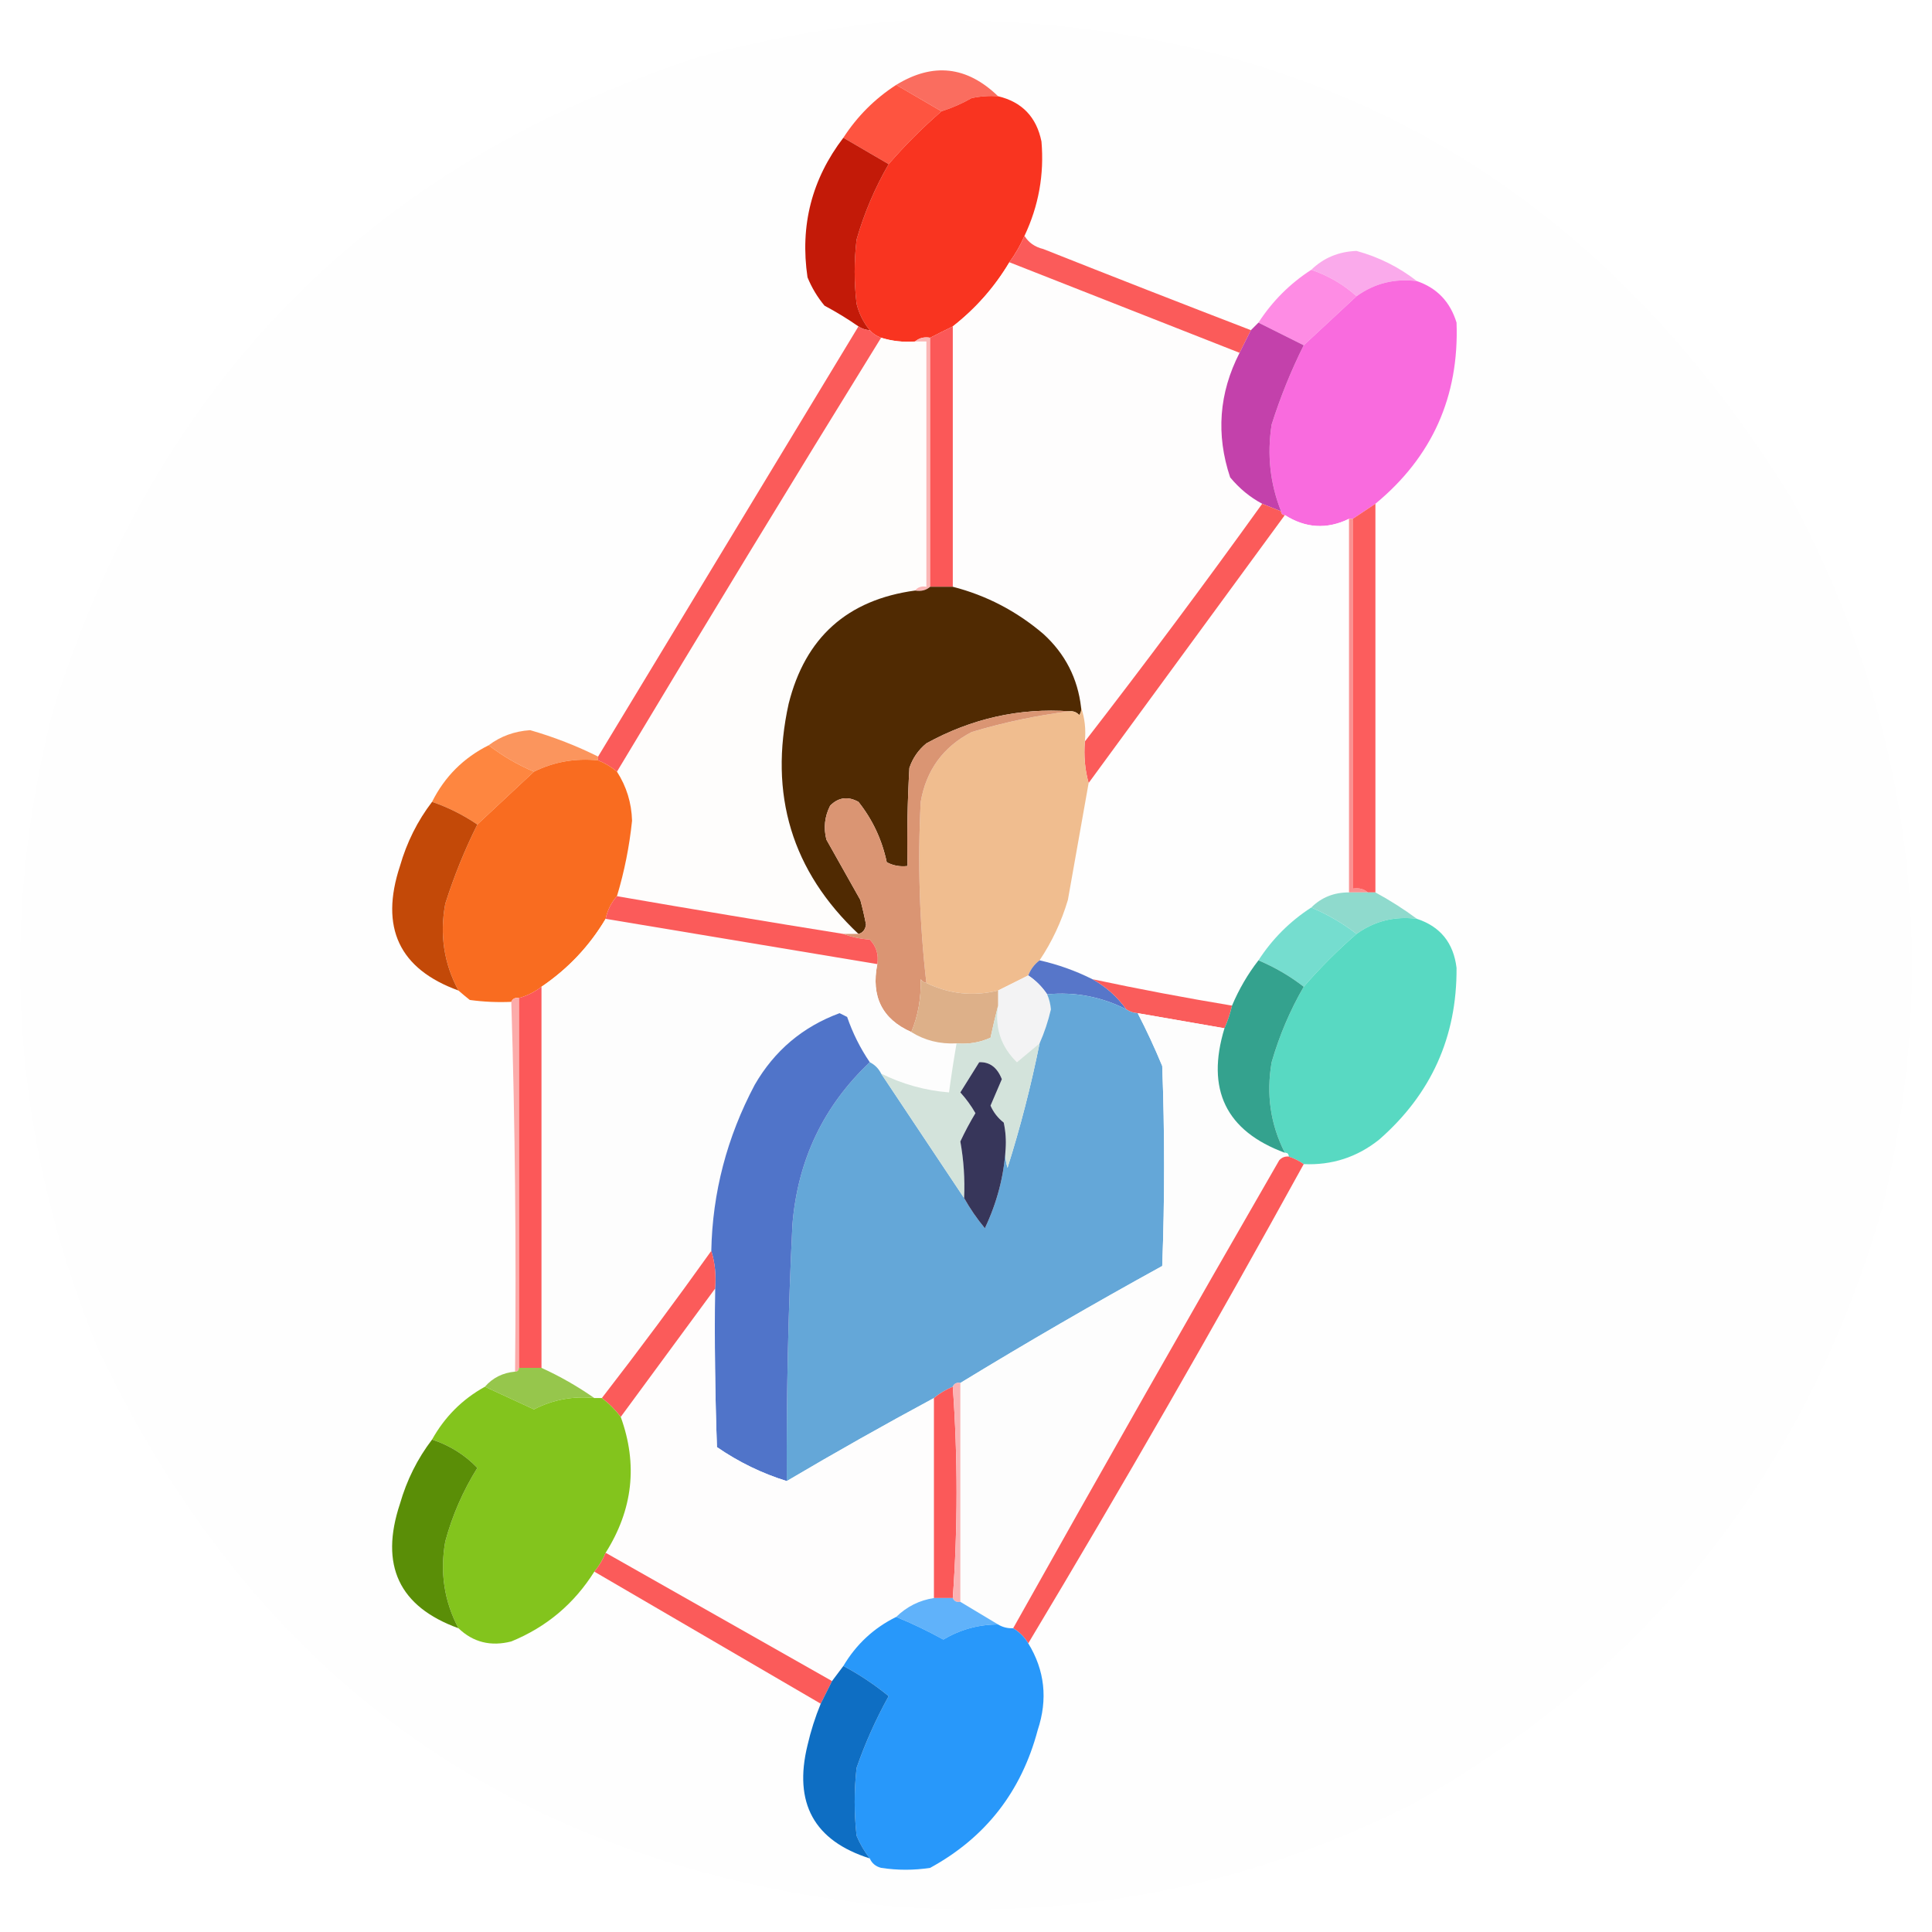 <?xml version="1.0" encoding="UTF-8"?>
<!DOCTYPE svg PUBLIC "-//W3C//DTD SVG 1.1//EN" "http://www.w3.org/Graphics/SVG/1.1/DTD/svg11.dtd">
<svg xmlns="http://www.w3.org/2000/svg" version="1.1" width="512px" height="512px" style="shape-rendering:geometricPrecision; text-rendering:geometricPrecision; image-rendering:optimizeQuality; fill-rule:evenodd; clip-rule:evenodd" xmlns:xlink="http://www.w3.org/1999/xlink">
<g><path style="opacity:1" fill="#fefefe" d="M 238.5,5.5 C 342.318,2.476 421.151,44.81 475,132.5C 506.532,191.752 514.532,254.085 499,319.5C 479.102,389.388 437.602,442.221 374.5,478C 330.448,500.21 283.782,509.21 234.5,505C 137.248,494.812 67.748,445.645 26,357.5C 3.314,302.539 -0.686,246.206 14,188.5C 41.3,101.108 98.466,43.275 185.5,15C 203.042,10.3 220.709,7.134 238.5,5.5 Z"/></g>
<g><path style="opacity:1" fill="#fa6d5f" d="M 264.5,25.5 C 262.143,25.337 259.81,25.503 257.5,26C 254.929,27.454 252.262,28.62 249.5,29.5C 245.508,27.17 241.508,24.837 237.5,22.5C 247.241,16.509 256.241,17.509 264.5,25.5 Z"/></g>
<g><path style="opacity:1" fill="#fe5440" d="M 237.5,22.5 C 241.508,24.837 245.508,27.17 249.5,29.5C 244.5,33.833 239.833,38.5 235.5,43.5C 231.5,41.167 227.5,38.833 223.5,36.5C 227.167,30.833 231.833,26.167 237.5,22.5 Z"/></g>
<g><path style="opacity:1" fill="#f93420" d="M 264.5,25.5 C 270.853,27.02 274.686,31.02 276,37.5C 276.751,46.247 275.251,54.58 271.5,62.5C 270.449,64.929 269.116,67.262 267.5,69.5C 263.558,76.108 258.558,81.775 252.5,86.5C 250.426,87.514 248.426,88.514 246.5,89.5C 244.901,89.232 243.568,89.566 242.5,90.5C 239.391,90.736 236.391,90.403 233.5,89.5C 232.29,89.068 231.29,88.401 230.5,87.5C 228.82,85.473 227.653,83.139 227,80.5C 226.333,74.833 226.333,69.167 227,63.5C 229.031,56.445 231.864,49.778 235.5,43.5C 239.833,38.5 244.5,33.833 249.5,29.5C 252.262,28.62 254.929,27.454 257.5,26C 259.81,25.503 262.143,25.337 264.5,25.5 Z"/></g>
<g><path style="opacity:1" fill="#c31a08" d="M 223.5,36.5 C 227.5,38.833 231.5,41.167 235.5,43.5C 231.864,49.778 229.031,56.445 227,63.5C 226.333,69.167 226.333,74.833 227,80.5C 227.653,83.139 228.82,85.473 230.5,87.5C 229.391,87.443 228.391,87.11 227.5,86.5C 224.672,84.53 221.672,82.697 218.5,81C 216.623,78.749 215.123,76.249 214,73.5C 211.967,59.776 215.134,47.443 223.5,36.5 Z"/></g>
<g><path style="opacity:1" fill="#faaaeb" d="M 375.5,74.5 C 369.605,73.743 364.271,75.076 359.5,78.5C 356.024,75.377 352.024,73.043 347.5,71.5C 350.761,68.336 354.761,66.669 359.5,66.5C 365.431,68.132 370.765,70.799 375.5,74.5 Z"/></g>
<g><path style="opacity:1" fill="#fefdfd" d="M 267.5,69.5 C 287.821,77.497 308.155,85.497 328.5,93.5C 323.046,104.151 322.212,115.151 326,126.5C 328.441,129.454 331.275,131.787 334.5,133.5C 319.187,154.806 303.52,175.806 287.5,196.5C 287.81,193.287 287.477,190.287 286.5,187.5C 285.612,179.77 282.279,173.27 276.5,168C 269.403,161.953 261.403,157.786 252.5,155.5C 252.5,132.5 252.5,109.5 252.5,86.5C 258.558,81.775 263.558,76.108 267.5,69.5 Z"/></g>
<g><path style="opacity:1" fill="#fb5b5a" d="M 271.5,62.5 C 272.574,64.284 274.24,65.451 276.5,66C 294.83,73.275 313.163,80.441 331.5,87.5C 330.5,89.5 329.5,91.5 328.5,93.5C 308.155,85.497 287.821,77.497 267.5,69.5C 269.116,67.262 270.449,64.929 271.5,62.5 Z"/></g>
<g><path style="opacity:1" fill="#fe8ce4" d="M 347.5,71.5 C 352.024,73.043 356.024,75.377 359.5,78.5C 354.813,82.855 350.146,87.189 345.5,91.5C 341.5,89.5 337.5,87.5 333.5,85.5C 337.188,79.812 341.855,75.145 347.5,71.5 Z"/></g>
<g><path style="opacity:1" fill="#f96bde" d="M 375.5,74.5 C 380.822,76.324 384.322,79.991 386,85.5C 386.705,105.086 379.538,121.086 364.5,133.5C 362.463,134.846 360.463,136.18 358.5,137.5C 358.167,137.5 357.833,137.5 357.5,137.5C 351.667,140.334 346.001,140.001 340.5,136.5C 339.833,136.5 339.5,136.167 339.5,135.5C 336.583,128.141 335.749,120.475 337,112.5C 339.311,105.221 342.145,98.221 345.5,91.5C 350.146,87.189 354.813,82.855 359.5,78.5C 364.271,75.076 369.605,73.743 375.5,74.5 Z"/></g>
<g><path style="opacity:1" fill="#fefdfc" d="M 233.5,89.5 C 236.391,90.403 239.391,90.736 242.5,90.5C 243.5,90.5 244.5,90.5 245.5,90.5C 245.5,112.167 245.5,133.833 245.5,155.5C 244.209,155.263 243.209,155.596 242.5,156.5C 224.559,158.942 213.392,168.942 209,186.5C 203.693,210.569 209.859,230.903 227.5,247.5C 226.167,247.5 224.833,247.5 223.5,247.5C 203.467,244.293 183.467,240.96 163.5,237.5C 165.464,230.975 166.797,224.308 167.5,217.5C 167.368,212.773 166.035,208.44 163.5,204.5C 186.582,166 209.916,127.667 233.5,89.5 Z"/></g>
<g><path style="opacity:1" fill="#fbb6b5" d="M 242.5,90.5 C 243.568,89.566 244.901,89.232 246.5,89.5C 246.5,111.5 246.5,133.5 246.5,155.5C 245.432,156.434 244.099,156.768 242.5,156.5C 243.209,155.596 244.209,155.263 245.5,155.5C 245.5,133.833 245.5,112.167 245.5,90.5C 244.5,90.5 243.5,90.5 242.5,90.5 Z"/></g>
<g><path style="opacity:1" fill="#c341ab" d="M 333.5,85.5 C 337.5,87.5 341.5,89.5 345.5,91.5C 342.145,98.221 339.311,105.221 337,112.5C 335.749,120.475 336.583,128.141 339.5,135.5C 337.833,134.833 336.167,134.167 334.5,133.5C 331.275,131.787 328.441,129.454 326,126.5C 322.212,115.151 323.046,104.151 328.5,93.5C 329.5,91.5 330.5,89.5 331.5,87.5C 332.167,86.833 332.833,86.167 333.5,85.5 Z"/></g>
<g><path style="opacity:1" fill="#fb5858" d="M 252.5,86.5 C 252.5,109.5 252.5,132.5 252.5,155.5C 250.5,155.5 248.5,155.5 246.5,155.5C 246.5,133.5 246.5,111.5 246.5,89.5C 248.426,88.514 250.426,87.514 252.5,86.5 Z"/></g>
<g><path style="opacity:1" fill="#fefefe" d="M 340.5,136.5 C 346.001,140.001 351.667,140.334 357.5,137.5C 357.5,170.5 357.5,203.5 357.5,236.5C 353.525,236.486 350.192,237.819 347.5,240.5C 341.833,244.167 337.167,248.833 333.5,254.5C 330.677,258.136 328.344,262.136 326.5,266.5C 314.116,264.445 301.782,262.112 289.5,259.5C 285.022,257.259 280.355,255.592 275.5,254.5C 278.789,249.586 281.289,244.252 283,238.5C 284.842,228.113 286.675,217.78 288.5,207.5C 305.833,183.833 323.167,160.167 340.5,136.5 Z"/></g>
<g><path style="opacity:1" fill="#fa9191" d="M 357.5,137.5 C 357.833,137.5 358.167,137.5 358.5,137.5C 358.5,170.167 358.5,202.833 358.5,235.5C 360.099,235.232 361.432,235.566 362.5,236.5C 360.833,236.5 359.167,236.5 357.5,236.5C 357.5,203.5 357.5,170.5 357.5,137.5 Z"/></g>
<g><path style="opacity:1" fill="#fc5d5d" d="M 364.5,133.5 C 364.5,167.833 364.5,202.167 364.5,236.5C 363.833,236.5 363.167,236.5 362.5,236.5C 361.432,235.566 360.099,235.232 358.5,235.5C 358.5,202.833 358.5,170.167 358.5,137.5C 360.463,136.18 362.463,134.846 364.5,133.5 Z"/></g>
<g><path style="opacity:1" fill="#502a02" d="M 246.5,155.5 C 248.5,155.5 250.5,155.5 252.5,155.5C 261.403,157.786 269.403,161.953 276.5,168C 282.279,173.27 285.612,179.77 286.5,187.5C 286.631,188.239 286.464,188.906 286,189.5C 285.329,188.748 284.496,188.414 283.5,188.5C 270.179,187.563 257.512,190.397 245.5,197C 243.383,198.731 241.883,200.898 241,203.5C 240.5,212.16 240.334,220.827 240.5,229.5C 238.533,229.739 236.699,229.406 235,228.5C 233.741,222.543 231.241,217.209 227.5,212.5C 224.709,210.96 222.209,211.294 220,213.5C 218.543,216.366 218.21,219.366 219,222.5C 221.986,227.801 224.986,233.135 228,238.5C 228.579,240.649 229.079,242.815 229.5,245C 229.316,246.376 228.649,247.209 227.5,247.5C 209.859,230.903 203.693,210.569 209,186.5C 213.392,168.942 224.559,158.942 242.5,156.5C 244.099,156.768 245.432,156.434 246.5,155.5 Z"/></g>
<g><path style="opacity:1" fill="#fb5b5a" d="M 227.5,86.5 C 228.391,87.11 229.391,87.443 230.5,87.5C 231.29,88.401 232.29,89.068 233.5,89.5C 209.916,127.667 186.582,166 163.5,204.5C 161.999,203.248 160.332,202.248 158.5,201.5C 158.5,201.167 158.5,200.833 158.5,200.5C 181.489,162.528 204.489,124.528 227.5,86.5 Z"/></g>
<g><path style="opacity:1" fill="#fb5b5a" d="M 334.5,133.5 C 336.167,134.167 337.833,134.833 339.5,135.5C 339.5,136.167 339.833,136.5 340.5,136.5C 323.167,160.167 305.833,183.833 288.5,207.5C 287.518,204.038 287.185,200.371 287.5,196.5C 303.52,175.806 319.187,154.806 334.5,133.5 Z"/></g>
<g><path style="opacity:1" fill="#f0bd8f" d="M 286.5,187.5 C 287.477,190.287 287.81,193.287 287.5,196.5C 287.185,200.371 287.518,204.038 288.5,207.5C 286.675,217.78 284.842,228.113 283,238.5C 281.289,244.252 278.789,249.586 275.5,254.5C 274.122,255.545 273.122,256.878 272.5,258.5C 269.86,259.82 267.193,261.153 264.5,262.5C 257.936,264.115 251.603,263.449 245.5,260.5C 243.668,244.55 243.168,228.55 244,212.5C 245.45,204.096 249.95,197.929 257.5,194C 266.027,191.434 274.694,189.6 283.5,188.5C 284.496,188.414 285.329,188.748 286,189.5C 286.464,188.906 286.631,188.239 286.5,187.5 Z"/></g>
<g><path style="opacity:1" fill="#fb955d" d="M 158.5,200.5 C 158.5,200.833 158.5,201.167 158.5,201.5C 152.458,200.89 146.792,201.89 141.5,204.5C 137.199,202.683 133.199,200.35 129.5,197.5C 132.676,195.112 136.342,193.779 140.5,193.5C 146.764,195.304 152.764,197.638 158.5,200.5 Z"/></g>
<g><path style="opacity:1" fill="#fe8640" d="M 129.5,197.5 C 133.199,200.35 137.199,202.683 141.5,204.5C 136.48,209.188 131.48,213.855 126.5,218.5C 122.741,215.954 118.741,213.954 114.5,212.5C 117.833,205.833 122.833,200.833 129.5,197.5 Z"/></g>
<g><path style="opacity:1" fill="#f96c20" d="M 158.5,201.5 C 160.332,202.248 161.999,203.248 163.5,204.5C 166.035,208.44 167.368,212.773 167.5,217.5C 166.797,224.308 165.464,230.975 163.5,237.5C 161.992,239.181 160.992,241.181 160.5,243.5C 156.204,250.73 150.537,256.73 143.5,261.5C 141.711,262.877 139.711,263.877 137.5,264.5C 136.508,264.328 135.842,264.662 135.5,265.5C 131.818,265.665 128.152,265.499 124.5,265C 123.429,264.148 122.429,263.315 121.5,262.5C 117.648,255.378 116.481,247.711 118,239.5C 120.311,232.221 123.145,225.221 126.5,218.5C 131.48,213.855 136.48,209.188 141.5,204.5C 146.792,201.89 152.458,200.89 158.5,201.5 Z"/></g>
<g><path style="opacity:1" fill="#da9573" d="M 283.5,188.5 C 274.694,189.6 266.027,191.434 257.5,194C 249.95,197.929 245.45,204.096 244,212.5C 243.168,228.55 243.668,244.55 245.5,260.5C 244.883,260.389 244.383,260.056 244,259.5C 244.114,264.606 243.28,269.273 241.5,273.5C 233.792,270.086 230.792,264.086 232.5,255.5C 232.896,252.956 232.229,250.789 230.5,249C 227.964,248.814 225.631,248.314 223.5,247.5C 224.833,247.5 226.167,247.5 227.5,247.5C 228.649,247.209 229.316,246.376 229.5,245C 229.079,242.815 228.579,240.649 228,238.5C 224.986,233.135 221.986,227.801 219,222.5C 218.21,219.366 218.543,216.366 220,213.5C 222.209,211.294 224.709,210.96 227.5,212.5C 231.241,217.209 233.741,222.543 235,228.5C 236.699,229.406 238.533,229.739 240.5,229.5C 240.334,220.827 240.5,212.16 241,203.5C 241.883,200.898 243.383,198.731 245.5,197C 257.512,190.397 270.179,187.563 283.5,188.5 Z"/></g>
<g><path style="opacity:1" fill="#c34908" d="M 114.5,212.5 C 118.741,213.954 122.741,215.954 126.5,218.5C 123.145,225.221 120.311,232.221 118,239.5C 116.481,247.711 117.648,255.378 121.5,262.5C 105.782,256.803 100.616,245.803 106,229.5C 107.81,223.214 110.643,217.547 114.5,212.5 Z"/></g>
<g><path style="opacity:1" fill="#8fdacd" d="M 357.5,236.5 C 359.167,236.5 360.833,236.5 362.5,236.5C 363.167,236.5 363.833,236.5 364.5,236.5C 368.336,238.584 372.003,240.917 375.5,243.5C 369.605,242.743 364.271,244.076 359.5,247.5C 355.864,244.677 351.864,242.344 347.5,240.5C 350.192,237.819 353.525,236.486 357.5,236.5 Z"/></g>
<g><path style="opacity:1" fill="#75ddcf" d="M 347.5,240.5 C 351.864,242.344 355.864,244.677 359.5,247.5C 354.5,251.833 349.833,256.5 345.5,261.5C 341.864,258.677 337.864,256.344 333.5,254.5C 337.167,248.833 341.833,244.167 347.5,240.5 Z"/></g>
<g><path style="opacity:1" fill="#fdfdfd" d="M 160.5,243.5 C 184.493,247.499 208.493,251.499 232.5,255.5C 230.792,264.086 233.792,270.086 241.5,273.5C 245.076,275.728 249.076,276.728 253.5,276.5C 252.752,280.812 252.086,285.146 251.5,289.5C 245.151,288.986 239.151,287.32 233.5,284.5C 232.833,283.167 231.833,282.167 230.5,281.5C 227.986,277.806 225.986,273.806 224.5,269.5C 223.833,269.167 223.167,268.833 222.5,268.5C 212.728,272.102 205.228,278.436 200,287.5C 192.642,301.39 188.808,316.057 188.5,331.5C 179.065,344.717 169.399,357.717 159.5,370.5C 158.833,370.5 158.167,370.5 157.5,370.5C 153.071,367.401 148.404,364.734 143.5,362.5C 143.5,328.833 143.5,295.167 143.5,261.5C 150.537,256.73 156.204,250.73 160.5,243.5 Z"/></g>
<g><path style="opacity:1" fill="#fb5b5a" d="M 163.5,237.5 C 183.467,240.96 203.467,244.293 223.5,247.5C 225.631,248.314 227.964,248.814 230.5,249C 232.229,250.789 232.896,252.956 232.5,255.5C 208.493,251.499 184.493,247.499 160.5,243.5C 160.992,241.181 161.992,239.181 163.5,237.5 Z"/></g>
<g><path style="opacity:1" fill="#58d9c2" d="M 375.5,243.5 C 381.702,245.545 385.202,249.879 386,256.5C 386.114,274.774 379.28,289.941 365.5,302C 359.643,306.675 352.976,308.841 345.5,308.5C 344.329,307.655 342.995,306.989 341.5,306.5C 341.5,305.833 341.167,305.5 340.5,305.5C 336.689,298.001 335.522,290.001 337,281.5C 339.031,274.445 341.864,267.778 345.5,261.5C 349.833,256.5 354.5,251.833 359.5,247.5C 364.271,244.076 369.605,242.743 375.5,243.5 Z"/></g>
<g><path style="opacity:1" fill="#5776c9" d="M 275.5,254.5 C 280.355,255.592 285.022,257.259 289.5,259.5C 293.064,261.462 296.064,264.129 298.5,267.5C 291.913,264.141 284.913,262.808 277.5,263.5C 276.167,261.5 274.5,259.833 272.5,258.5C 273.122,256.878 274.122,255.545 275.5,254.5 Z"/></g>
<g><path style="opacity:1" fill="#f3f3f4" d="M 272.5,258.5 C 274.5,259.833 276.167,261.5 277.5,263.5C 278.043,264.742 278.377,266.075 278.5,267.5C 277.779,270.605 276.779,273.605 275.5,276.5C 273.519,278.144 271.519,279.81 269.5,281.5C 265.276,277.378 263.609,272.378 264.5,266.5C 264.5,265.167 264.5,263.833 264.5,262.5C 267.193,261.153 269.86,259.82 272.5,258.5 Z"/></g>
<g><path style="opacity:1" fill="#fc5859" d="M 143.5,261.5 C 143.5,295.167 143.5,328.833 143.5,362.5C 141.5,362.5 139.5,362.5 137.5,362.5C 137.5,329.833 137.5,297.167 137.5,264.5C 139.711,263.877 141.711,262.877 143.5,261.5 Z"/></g>
<g><path style="opacity:1" fill="#ddb089" d="M 245.5,260.5 C 251.603,263.449 257.936,264.115 264.5,262.5C 264.5,263.833 264.5,265.167 264.5,266.5C 263.795,269.228 263.128,272.061 262.5,275C 259.649,276.289 256.649,276.789 253.5,276.5C 249.076,276.728 245.076,275.728 241.5,273.5C 243.28,269.273 244.114,264.606 244,259.5C 244.383,260.056 244.883,260.389 245.5,260.5 Z"/></g>
<g><path style="opacity:1" fill="#fa5c5b" d="M 289.5,259.5 C 301.782,262.112 314.116,264.445 326.5,266.5C 326.029,268.579 325.363,270.579 324.5,272.5C 316.833,271.167 309.167,269.833 301.5,268.5C 300.391,268.443 299.391,268.11 298.5,267.5C 296.064,264.129 293.064,261.462 289.5,259.5 Z"/></g>
<g><path style="opacity:1" fill="#64a7d8" d="M 277.5,263.5 C 284.913,262.808 291.913,264.141 298.5,267.5C 299.391,268.11 300.391,268.443 301.5,268.5C 303.845,273.034 306.011,277.7 308,282.5C 308.667,300.167 308.667,317.833 308,335.5C 289.858,345.481 272.025,355.815 254.5,366.5C 253.508,366.328 252.842,366.662 252.5,367.5C 250.632,368.263 248.965,369.263 247.5,370.5C 234.365,377.568 221.365,384.901 208.5,392.5C 208.388,369.82 208.888,347.154 210,324.5C 211.398,307.425 218.231,293.091 230.5,281.5C 231.833,282.167 232.833,283.167 233.5,284.5C 240.867,295.523 248.2,306.523 255.5,317.5C 257.076,320.312 258.91,322.978 261,325.5C 264.212,318.724 266.046,311.724 266.5,304.5C 266.34,306.199 266.506,307.866 267,309.5C 270.423,298.653 273.257,287.653 275.5,276.5C 276.779,273.605 277.779,270.605 278.5,267.5C 278.377,266.075 278.043,264.742 277.5,263.5 Z"/></g>
<g><path style="opacity:1" fill="#fcabaa" d="M 135.5,265.5 C 135.842,264.662 136.508,264.328 137.5,264.5C 137.5,297.167 137.5,329.833 137.5,362.5C 137.5,363.167 137.167,363.5 136.5,363.5C 136.832,330.662 136.498,297.996 135.5,265.5 Z"/></g>
<g><path style="opacity:1" fill="#5074c9" d="M 230.5,281.5 C 218.231,293.091 211.398,307.425 210,324.5C 208.888,347.154 208.388,369.82 208.5,392.5C 201.922,390.462 195.756,387.462 190,383.5C 189.5,369.504 189.333,355.504 189.5,341.5C 189.813,337.958 189.479,334.625 188.5,331.5C 188.808,316.057 192.642,301.39 200,287.5C 205.228,278.436 212.728,272.102 222.5,268.5C 223.167,268.833 223.833,269.167 224.5,269.5C 225.986,273.806 227.986,277.806 230.5,281.5 Z"/></g>
<g><path style="opacity:1" fill="#fdfdfd" d="M 301.5,268.5 C 309.167,269.833 316.833,271.167 324.5,272.5C 319.556,288.731 324.889,299.731 340.5,305.5C 341.167,305.5 341.5,305.833 341.5,306.5C 340.504,306.414 339.671,306.748 339,307.5C 315.235,348.698 291.735,390.031 268.5,431.5C 267.041,431.567 265.708,431.234 264.5,430.5C 261.202,428.515 257.869,426.515 254.5,424.5C 254.5,405.167 254.5,385.833 254.5,366.5C 272.025,355.815 289.858,345.481 308,335.5C 308.667,317.833 308.667,300.167 308,282.5C 306.011,277.7 303.845,273.034 301.5,268.5 Z"/></g>
<g><path style="opacity:1" fill="#34a28e" d="M 333.5,254.5 C 337.864,256.344 341.864,258.677 345.5,261.5C 341.864,267.778 339.031,274.445 337,281.5C 335.522,290.001 336.689,298.001 340.5,305.5C 324.889,299.731 319.556,288.731 324.5,272.5C 325.363,270.579 326.029,268.579 326.5,266.5C 328.344,262.136 330.677,258.136 333.5,254.5 Z"/></g>
<g><path style="opacity:1" fill="#d3e3db" d="M 264.5,266.5 C 263.609,272.378 265.276,277.378 269.5,281.5C 271.519,279.81 273.519,278.144 275.5,276.5C 273.257,287.653 270.423,298.653 267,309.5C 266.506,307.866 266.34,306.199 266.5,304.5C 266.663,302.143 266.497,299.81 266,297.5C 264.437,296.275 263.27,294.775 262.5,293C 263.5,290.667 264.5,288.333 265.5,286C 264.278,282.881 262.278,281.381 259.5,281.5C 257.833,284.167 256.167,286.833 254.5,289.5C 256.041,291.204 257.375,293.037 258.5,295C 257.03,297.442 255.696,299.942 254.5,302.5C 255.394,307.456 255.727,312.456 255.5,317.5C 248.2,306.523 240.867,295.523 233.5,284.5C 239.151,287.32 245.151,288.986 251.5,289.5C 252.086,285.146 252.752,280.812 253.5,276.5C 256.649,276.789 259.649,276.289 262.5,275C 263.128,272.061 263.795,269.228 264.5,266.5 Z"/></g>
<g><path style="opacity:1" fill="#37365a" d="M 266.5,304.5 C 266.046,311.724 264.212,318.724 261,325.5C 258.91,322.978 257.076,320.312 255.5,317.5C 255.727,312.456 255.394,307.456 254.5,302.5C 255.696,299.942 257.03,297.442 258.5,295C 257.375,293.037 256.041,291.204 254.5,289.5C 256.167,286.833 257.833,284.167 259.5,281.5C 262.278,281.381 264.278,282.881 265.5,286C 264.5,288.333 263.5,290.667 262.5,293C 263.27,294.775 264.437,296.275 266,297.5C 266.497,299.81 266.663,302.143 266.5,304.5 Z"/></g>
<g><path style="opacity:1" fill="#fefdfd" d="M 189.5,341.5 C 189.333,355.504 189.5,369.504 190,383.5C 195.756,387.462 201.922,390.462 208.5,392.5C 221.365,384.901 234.365,377.568 247.5,370.5C 247.5,388.167 247.5,405.833 247.5,423.5C 243.666,424.084 240.333,425.75 237.5,428.5C 231.572,431.426 226.906,435.759 223.5,441.5C 222.488,442.872 221.488,444.205 220.5,445.5C 200.5,434.167 180.5,422.833 160.5,411.5C 167.729,400.06 169.062,388.06 164.5,375.5C 172.845,364.129 181.179,352.795 189.5,341.5 Z"/></g>
<g><path style="opacity:1" fill="#fb5b5a" d="M 188.5,331.5 C 189.479,334.625 189.813,337.958 189.5,341.5C 181.179,352.795 172.845,364.129 164.5,375.5C 163.07,373.614 161.403,371.947 159.5,370.5C 169.399,357.717 179.065,344.717 188.5,331.5 Z"/></g>
<g><path style="opacity:1" fill="#96c64c" d="M 137.5,362.5 C 139.5,362.5 141.5,362.5 143.5,362.5C 148.404,364.734 153.071,367.401 157.5,370.5C 151.843,369.93 146.51,370.93 141.5,373.5C 137.156,371.481 132.823,369.481 128.5,367.5C 130.579,365.127 133.246,363.794 136.5,363.5C 137.167,363.5 137.5,363.167 137.5,362.5 Z"/></g>
<g><path style="opacity:1" fill="#fb5959" d="M 252.5,367.5 C 253.833,386.167 253.833,404.833 252.5,423.5C 250.833,423.5 249.167,423.5 247.5,423.5C 247.5,405.833 247.5,388.167 247.5,370.5C 248.965,369.263 250.632,368.263 252.5,367.5 Z"/></g>
<g><path style="opacity:1" fill="#fbb3b4" d="M 252.5,367.5 C 252.842,366.662 253.508,366.328 254.5,366.5C 254.5,385.833 254.5,405.167 254.5,424.5C 253.508,424.672 252.842,424.338 252.5,423.5C 253.833,404.833 253.833,386.167 252.5,367.5 Z"/></g>
<g><path style="opacity:1" fill="#83c41d" d="M 128.5,367.5 C 132.823,369.481 137.156,371.481 141.5,373.5C 146.51,370.93 151.843,369.93 157.5,370.5C 158.167,370.5 158.833,370.5 159.5,370.5C 161.403,371.947 163.07,373.614 164.5,375.5C 169.062,388.06 167.729,400.06 160.5,411.5C 159.752,413.332 158.752,414.999 157.5,416.5C 152.142,425.026 144.808,431.192 135.5,435C 130.051,436.393 125.384,435.226 121.5,431.5C 117.714,424.346 116.547,416.679 118,408.5C 119.857,401.616 122.69,395.116 126.5,389C 123.186,385.542 119.186,383.042 114.5,381.5C 117.855,375.479 122.521,370.812 128.5,367.5 Z"/></g>
<g><path style="opacity:1" fill="#fb5b5a" d="M 341.5,306.5 C 342.995,306.989 344.329,307.655 345.5,308.5C 321.922,351.331 297.588,393.664 272.5,435.5C 271.473,433.806 270.139,432.473 268.5,431.5C 291.735,390.031 315.235,348.698 339,307.5C 339.671,306.748 340.504,306.414 341.5,306.5 Z"/></g>
<g><path style="opacity:1" fill="#5a8e07" d="M 114.5,381.5 C 119.186,383.042 123.186,385.542 126.5,389C 122.69,395.116 119.857,401.616 118,408.5C 116.547,416.679 117.714,424.346 121.5,431.5C 105.742,425.803 100.575,414.803 106,398.5C 107.81,392.214 110.643,386.547 114.5,381.5 Z"/></g>
<g><path style="opacity:1" fill="#fb5b5a" d="M 160.5,411.5 C 180.5,422.833 200.5,434.167 220.5,445.5C 219.529,447.483 218.529,449.483 217.5,451.5C 197.5,439.833 177.5,428.167 157.5,416.5C 158.752,414.999 159.752,413.332 160.5,411.5 Z"/></g>
<g><path style="opacity:1" fill="#60b2fa" d="M 247.5,423.5 C 249.167,423.5 250.833,423.5 252.5,423.5C 252.842,424.338 253.508,424.672 254.5,424.5C 257.869,426.515 261.202,428.515 264.5,430.5C 259.314,430.506 254.48,431.839 250,434.5C 245.93,432.255 241.764,430.255 237.5,428.5C 240.333,425.75 243.666,424.084 247.5,423.5 Z"/></g>
<g><path style="opacity:1" fill="#2898fa" d="M 237.5,428.5 C 241.764,430.255 245.93,432.255 250,434.5C 254.48,431.839 259.314,430.506 264.5,430.5C 265.708,431.234 267.041,431.567 268.5,431.5C 270.139,432.473 271.473,433.806 272.5,435.5C 276.884,442.658 277.717,450.325 275,458.5C 270.662,474.823 261.162,486.989 246.5,495C 242.167,495.667 237.833,495.667 233.5,495C 232.058,494.623 231.058,493.79 230.5,492.5C 229.093,490.692 227.926,488.692 227,486.5C 226.333,480.5 226.333,474.5 227,468.5C 229.284,461.93 232.118,455.597 235.5,449.5C 231.777,446.449 227.777,443.782 223.5,441.5C 226.906,435.759 231.572,431.426 237.5,428.5 Z"/></g>
<g><path style="opacity:1" fill="#0e6ec3" d="M 223.5,441.5 C 227.777,443.782 231.777,446.449 235.5,449.5C 232.118,455.597 229.284,461.93 227,468.5C 226.333,474.5 226.333,480.5 227,486.5C 227.926,488.692 229.093,490.692 230.5,492.5C 215.749,487.836 210.249,477.836 214,462.5C 214.874,458.712 216.041,455.046 217.5,451.5C 218.529,449.483 219.529,447.483 220.5,445.5C 221.488,444.205 222.488,442.872 223.5,441.5 Z"/></g>
</svg>
